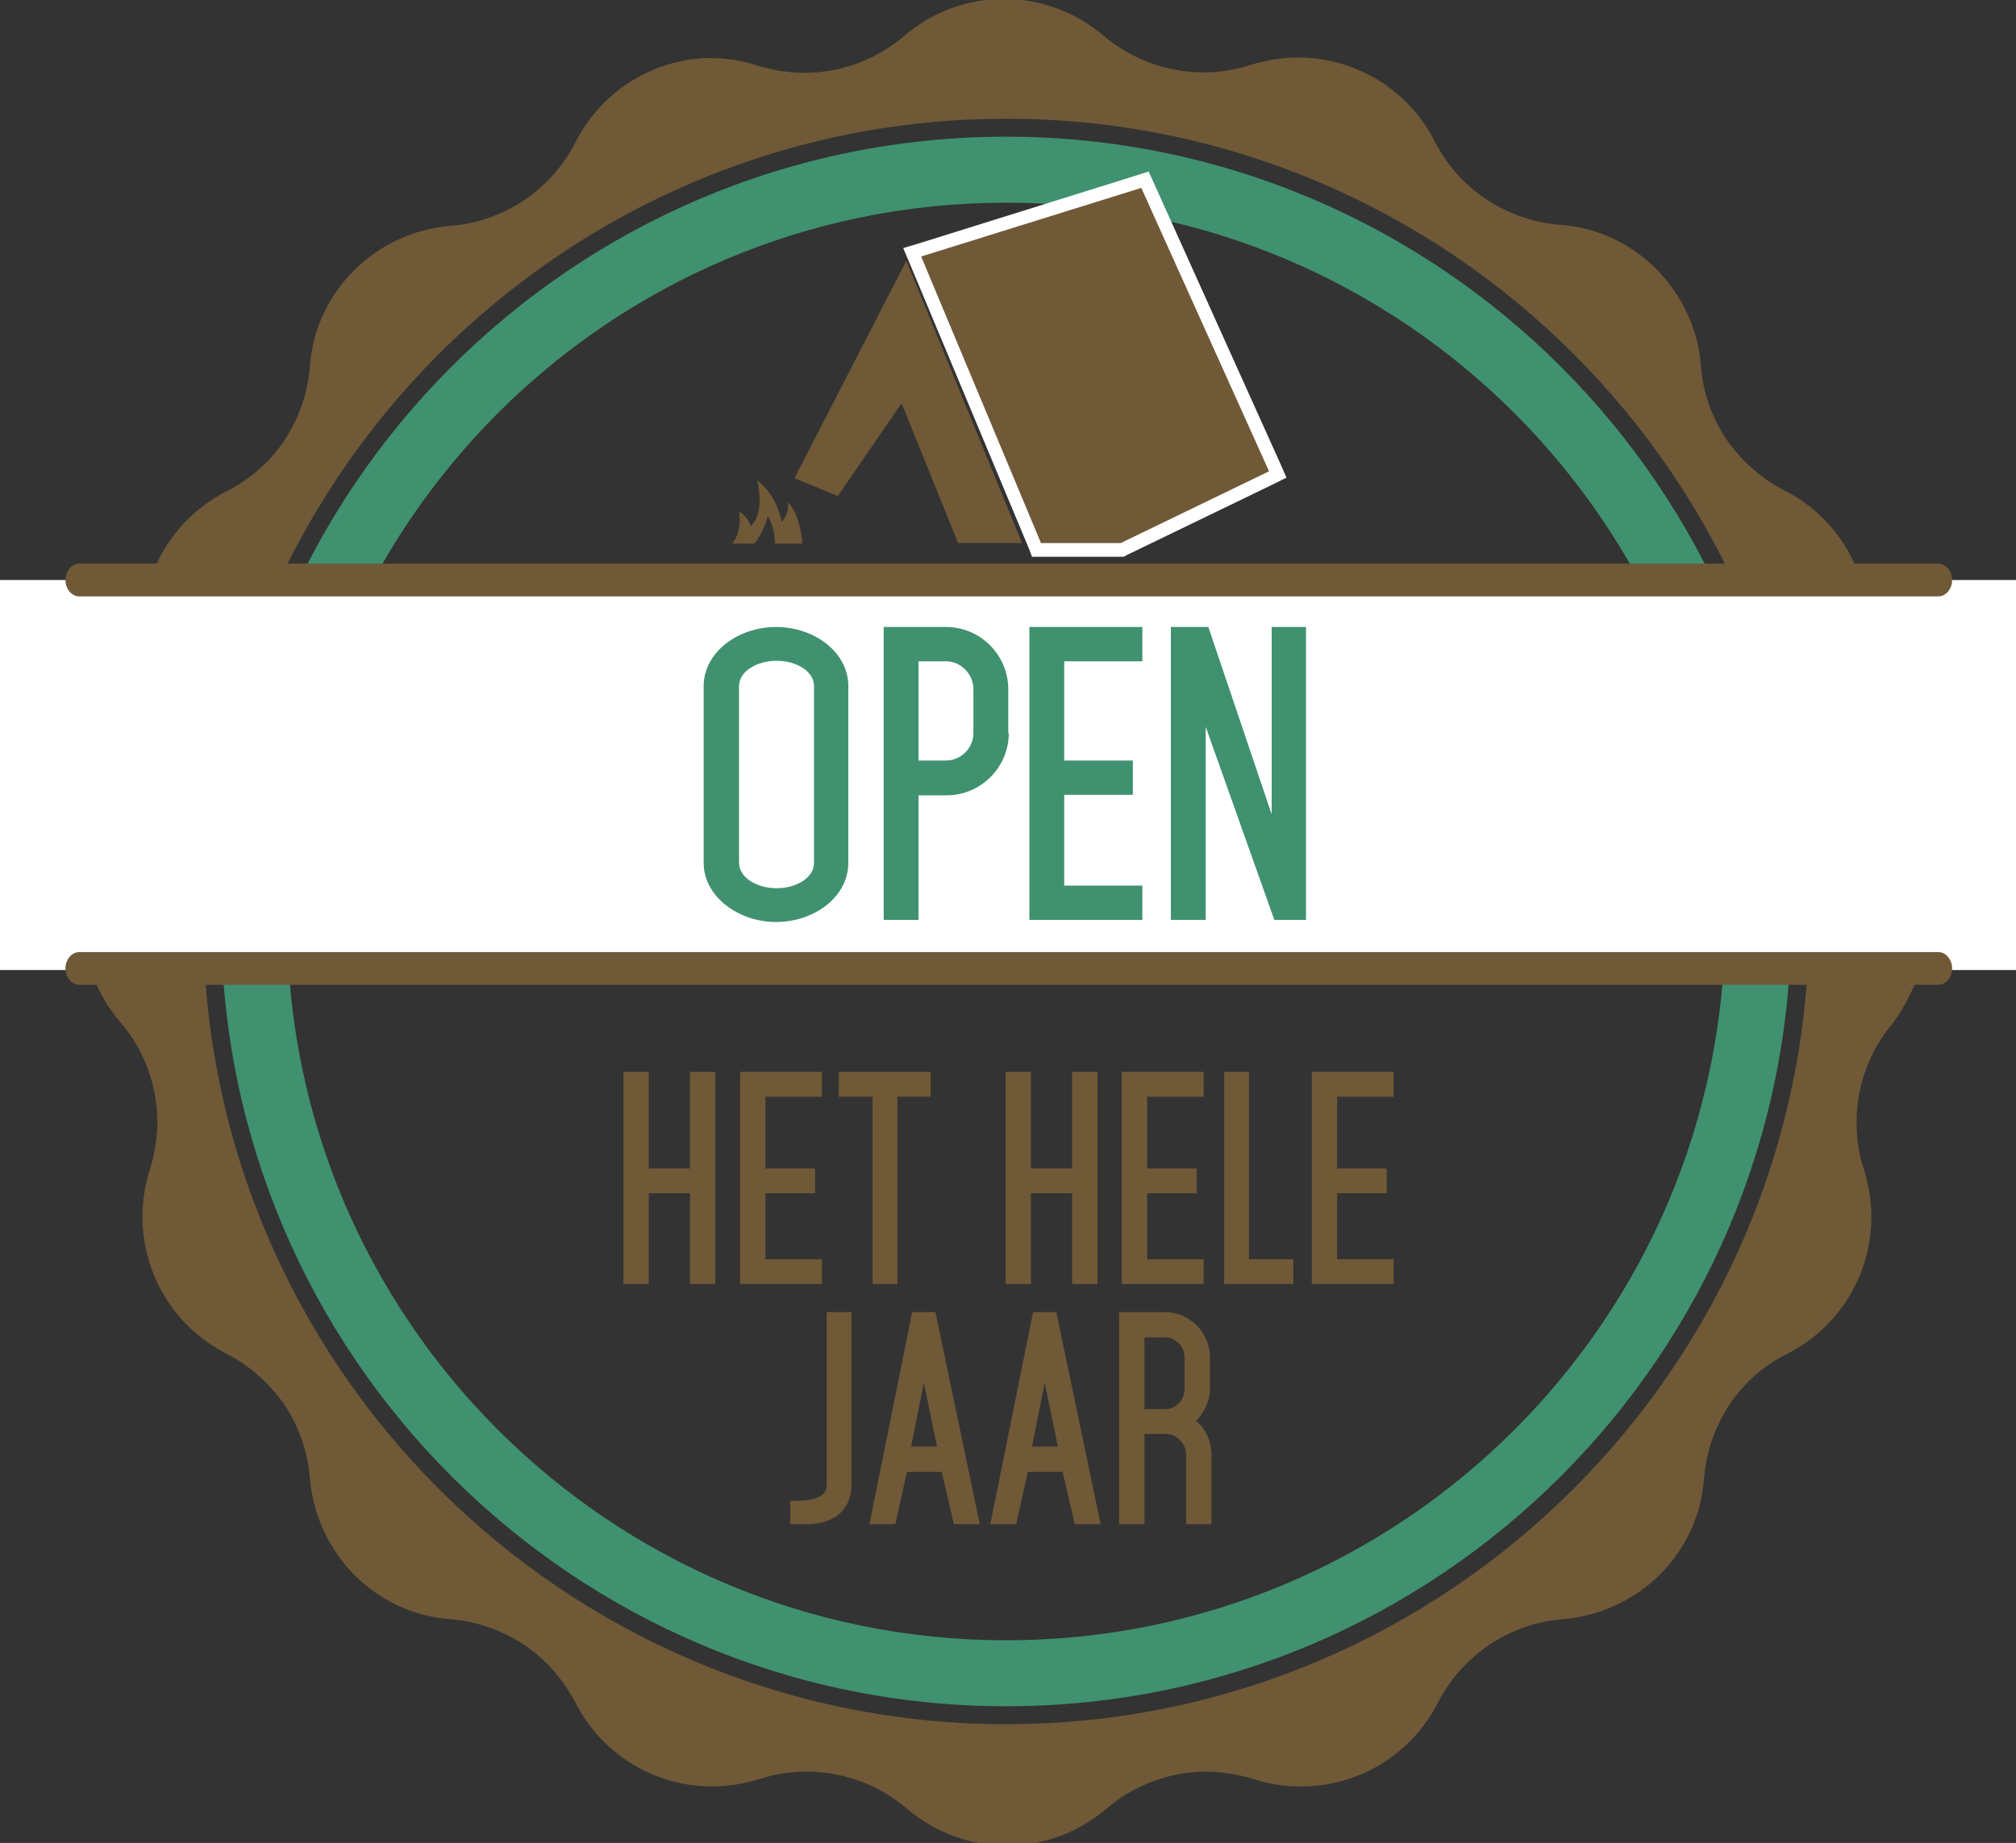 <?xml version="1.0" encoding="UTF-8"?>
<!-- Generator: Adobe Illustrator 28.2.0, SVG Export Plug-In . SVG Version: 6.00 Build 0)  -->
<svg xmlns="http://www.w3.org/2000/svg" xmlns:xlink="http://www.w3.org/1999/xlink" version="1.1" id="Calque_2_00000038395333314675713800000000122590157771903617_" x="0px" y="0px" viewBox="0 0 381.9 349.2" style="enable-background:new 0 0 381.9 349.2;" xml:space="preserve">
<rect x="0" y="0" width="381.9" height="349.2" fill="#333333" stroke="none"/>
<style type="text/css">
	.st0{fill:#40916F;}
	.st1{fill:#705937;}
	.st2{fill:#FFFFFF;}
	.st3{enable-background:new    ;}
</style>
<g id="Calque_2-2">
	<path class="st0" d="M190.6,25.9c-82,0-148.7,66.7-148.7,148.7s66.7,148.7,148.7,148.7s148.7-66.7,148.7-148.7   S272.6,25.9,190.6,25.9z M190.6,310.8c-75.2,0-136.2-61-136.2-136.2s61-136.2,136.2-136.2s136.2,61,136.2,136.2   S265.8,310.8,190.6,310.8L190.6,310.8z"></path>
	<path class="st1" d="M365.1,174.6c0-6.7-2.3-13.4-7-18.9c-4.6-5.3-7-12.1-7-18.9c0-3,0.5-6,1.4-9c1-3,1.4-6,1.4-9   c0-10.7-5.9-20.8-15.9-25.9c-4.5-2.3-8.2-5.7-11-9.7c-2.7-4.1-4.4-8.8-4.8-13.9c-0.5-7.1-3.7-13.5-8.4-18.3   c-4.8-4.8-11.1-7.9-18.3-8.4c-5-0.4-9.8-2.1-13.9-4.8c-4.1-2.7-7.5-6.5-9.8-11c-5.1-10-15.2-15.9-25.9-15.9c-3,0-6,0.5-9,1.4   c-9.6,3.1-20.1,1-27.8-5.5c-5.4-4.6-12.1-7-18.9-7s-13.4,2.3-18.9,7c-5.4,4.6-12.1,7-18.9,7c-3,0-6-0.5-9-1.4c-3-1-6-1.4-9-1.4   C124.2,11.1,114,17,109,27c-2.3,4.5-5.7,8.2-9.8,11c-4.1,2.7-8.8,4.4-13.9,4.8c-7.1,0.6-13.5,3.7-18.2,8.4   c-4.8,4.8-7.9,11.1-8.4,18.3c-0.4,5-2.1,9.8-4.8,13.9c-2.7,4.1-6.5,7.4-11,9.7c-10,5.1-15.9,15.2-15.9,25.9c0,3,0.5,6,1.4,9   c1,2.9,1.4,6,1.4,9c0,6.8-2.4,13.5-7,18.9c-4.6,5.4-7,12.2-7,18.9s2.3,13.4,7,18.9c4.6,5.3,7,12.1,7,18.9c0,3-0.5,6-1.4,9   c-1,3-1.4,6-1.4,9c0,10.7,5.9,20.8,15.9,25.9c4.5,2.3,8.2,5.7,11,9.7c2.7,4.1,4.4,8.8,4.8,13.9c0.6,7.1,3.7,13.5,8.4,18.3   c4.8,4.8,11.1,7.9,18.2,8.4c5,0.4,9.8,2.1,13.9,4.8c4.1,2.7,7.4,6.5,9.8,11c5.1,10,15.2,15.9,25.9,15.9c3,0,6-0.5,9-1.4   c2.9-1,6-1.4,9-1.4c6.8,0,13.5,2.4,18.9,7c5.4,4.6,12.1,7,18.9,7s13.4-2.3,18.9-7c5.4-4.6,12.1-7,18.9-7c3,0,6,0.5,9,1.4   c3,1,6,1.4,9,1.4c10.7,0,20.8-5.9,25.9-15.9c2.3-4.5,5.7-8.2,9.8-11c4.1-2.7,8.8-4.4,13.9-4.8c7.1-0.6,13.5-3.7,18.3-8.4   c4.8-4.8,7.9-11.1,8.4-18.3c0.4-5,2.1-9.8,4.8-13.9s6.5-7.5,11-9.7c10-5.1,15.9-15.2,15.9-25.9c0-3-0.5-6-1.4-9c-1-2.9-1.4-6-1.4-9   c0-6.8,2.4-13.5,7-18.9C362.8,188,365.1,181.3,365.1,174.6L365.1,174.6z M190.6,326.7c-83.9,0-152.1-68.3-152.1-152.1   S106.7,22.5,190.6,22.5s152.1,68.2,152.1,152.1S274.4,326.7,190.6,326.7z"></path>
	<rect y="109.9" class="st2" width="381.9" height="73.9"></rect>
	<path class="st1" d="M367.2,113H15c-1.4,0-2.6-1.4-2.6-3.1s1.2-3.1,2.6-3.1h352.2c1.4,0,2.6,1.4,2.6,3.1S368.6,113,367.2,113   L367.2,113z"></path>
	<path class="st1" d="M367.2,186.6H15c-1.4,0-2.6-1.4-2.6-3.1s1.2-3.1,2.6-3.1h352.2c1.4,0,2.6,1.4,2.6,3.1S368.6,186.6,367.2,186.6   L367.2,186.6z"></path>
	<g class="st3">
		<path class="st0" d="M160.7,163.5c0,6.4-6.4,11.2-13.7,11.2c-7.1,0-13.7-4.8-13.7-11.2V130c0-6.4,6.5-11.2,13.7-11.2    c7.3,0,13.7,4.8,13.7,11.2V163.5z M154.2,163.5V130c0-2.8-3.3-4.8-7.1-4.8c-3.7,0-7.1,2-7.1,4.8v33.5c0,2.8,3.4,4.8,7.1,4.8    C150.9,168.3,154.2,166.3,154.2,163.5z"></path>
		<path class="st0" d="M191.1,138.9c0,6.5-5.3,11.8-11.8,11.8H174v23.6h-6.6v-55.5h11.8c6.5,0,11.8,5.3,11.8,11.8V138.9z M174,125.3    v18.8h5.2c2.9,0,5.2-2.4,5.2-5.2v-8.3c0-2.9-2.4-5.3-5.2-5.3H174z"></path>
		<path class="st0" d="M216.4,118.8v6.5h-14.8v18.8h13v6.5h-13v17.2h14.8v6.5H195v-55.5H216.4z"></path>
		<path class="st0" d="M228.3,174.3h-6.5v-55.5h7.1l12,35.5v-35.5h6.5v55.5h-6l-13-36.6V174.3z"></path>
	</g>
	<g class="st3">
		<path class="st1" d="M135.5,243.3h-4.8v-17.2h-7.8v17.2h-4.8v-40.2h4.8v18.3h7.8v-18.3h4.8V243.3z"></path>
		<path class="st1" d="M155.7,203.1v4.7h-10.7v13.6h9.4v4.7h-9.4v12.5h10.7v4.7h-15.5v-40.2H155.7z"></path>
		<path class="st1" d="M170,243.3h-4.7v-35.5h-6.4v-4.7h17.4v4.7H170V243.3z"></path>
		<path class="st1" d="M207.9,243.3h-4.8v-17.2h-7.8v17.2h-4.8v-40.2h4.8v18.3h7.8v-18.3h4.8V243.3z"></path>
		<path class="st1" d="M228,203.1v4.7h-10.7v13.6h9.4v4.7h-9.4v12.5H228v4.7h-15.5v-40.2H228z"></path>
		<path class="st1" d="M245,243.3h-13.1v-40.2h4.7v35.5h8.4V243.3z"></path>
		<path class="st1" d="M264,203.1v4.7h-10.7v13.6h9.4v4.7h-9.4v12.5H264v4.7h-15.5v-40.2H264z"></path>
	</g>
	<g class="st3">
		<path class="st1" d="M149.7,288.8v-4.4c4.9,0,6.9-0.8,6.9-3.1v-32.7h4.7v32.7c0,5.2-3.8,7.5-8.5,7.5H149.7z"></path>
		<path class="st1" d="M180.7,288.8l-2.3-9.9h-6.6l-2.2,9.9h-4.9l8.1-40.2h4.4l8.4,40.2H180.7z M177.5,274.1L175,262    c-0.8,3.9-1.5,7.7-2.4,12.1H177.5z"></path>
		<path class="st1" d="M203.6,288.8l-2.3-9.9h-6.6l-2.2,9.9h-4.9l8.1-40.2h4.4l8.4,40.2H203.6z M200.4,274.1l-2.5-12.1    c-0.8,3.9-1.5,7.7-2.4,12.1H200.4z"></path>
		<path class="st1" d="M216.8,288.8H212v-40.2h8.6c4.7,0,8.6,3.8,8.6,8.6v6c0,2.2-1,4.4-2.6,6c1.9,1.6,2.9,4.1,2.9,6.5v13.1h-4.8    v-13.1c0-2.2-1.8-4-3.9-4h-4V288.8z M216.8,253.3V267h4c2,0,3.6-1.8,3.6-3.8v-6c0-2.1-1.7-3.8-3.8-3.8H216.8z"></path>
	</g>
	<path class="st1" d="M145.4,97.7c0,0,1.4,2.1,1.4,5.3h5.2c-0.5-5.9-2.7-7.8-2.7-7.8c0.2,2.2-1.2,3.7-1.2,3.7   c-1.2-5.7-4.7-7.9-4.7-7.9s1.7,6-1.2,8.7c0,0-0.5-1.9-2.2-2.7c0,0,0.7,3.6-1.3,6h4.2C144.3,101.5,145.5,98,145.4,97.7L145.4,97.7z"></path>
	<polygon class="st1" points="196.4,104.2 172.9,47.8 216.9,34 242.1,89.9 212.7,104.2  "></polygon>
	<path class="st2" d="M216.2,35.6l24.2,53.7l-28.1,13.6h-15.1l-22.7-54.3L216.2,35.6 M217.6,32.5l-2.2,0.7l-41.6,13l-2.7,0.8   l1.1,2.6l22.7,54.3l0.6,1.6h17.4l0.5-0.3l28.1-13.6l2.2-1.1l-1-2.3l-24.2-53.7L217.6,32.5L217.6,32.5L217.6,32.5z"></path>
	<polygon class="st1" points="171.7,49.4 150.5,90.6 158.7,94 170.8,76.4 181.5,102.9 193.6,102.9  "></polygon>
</g>
</svg>
